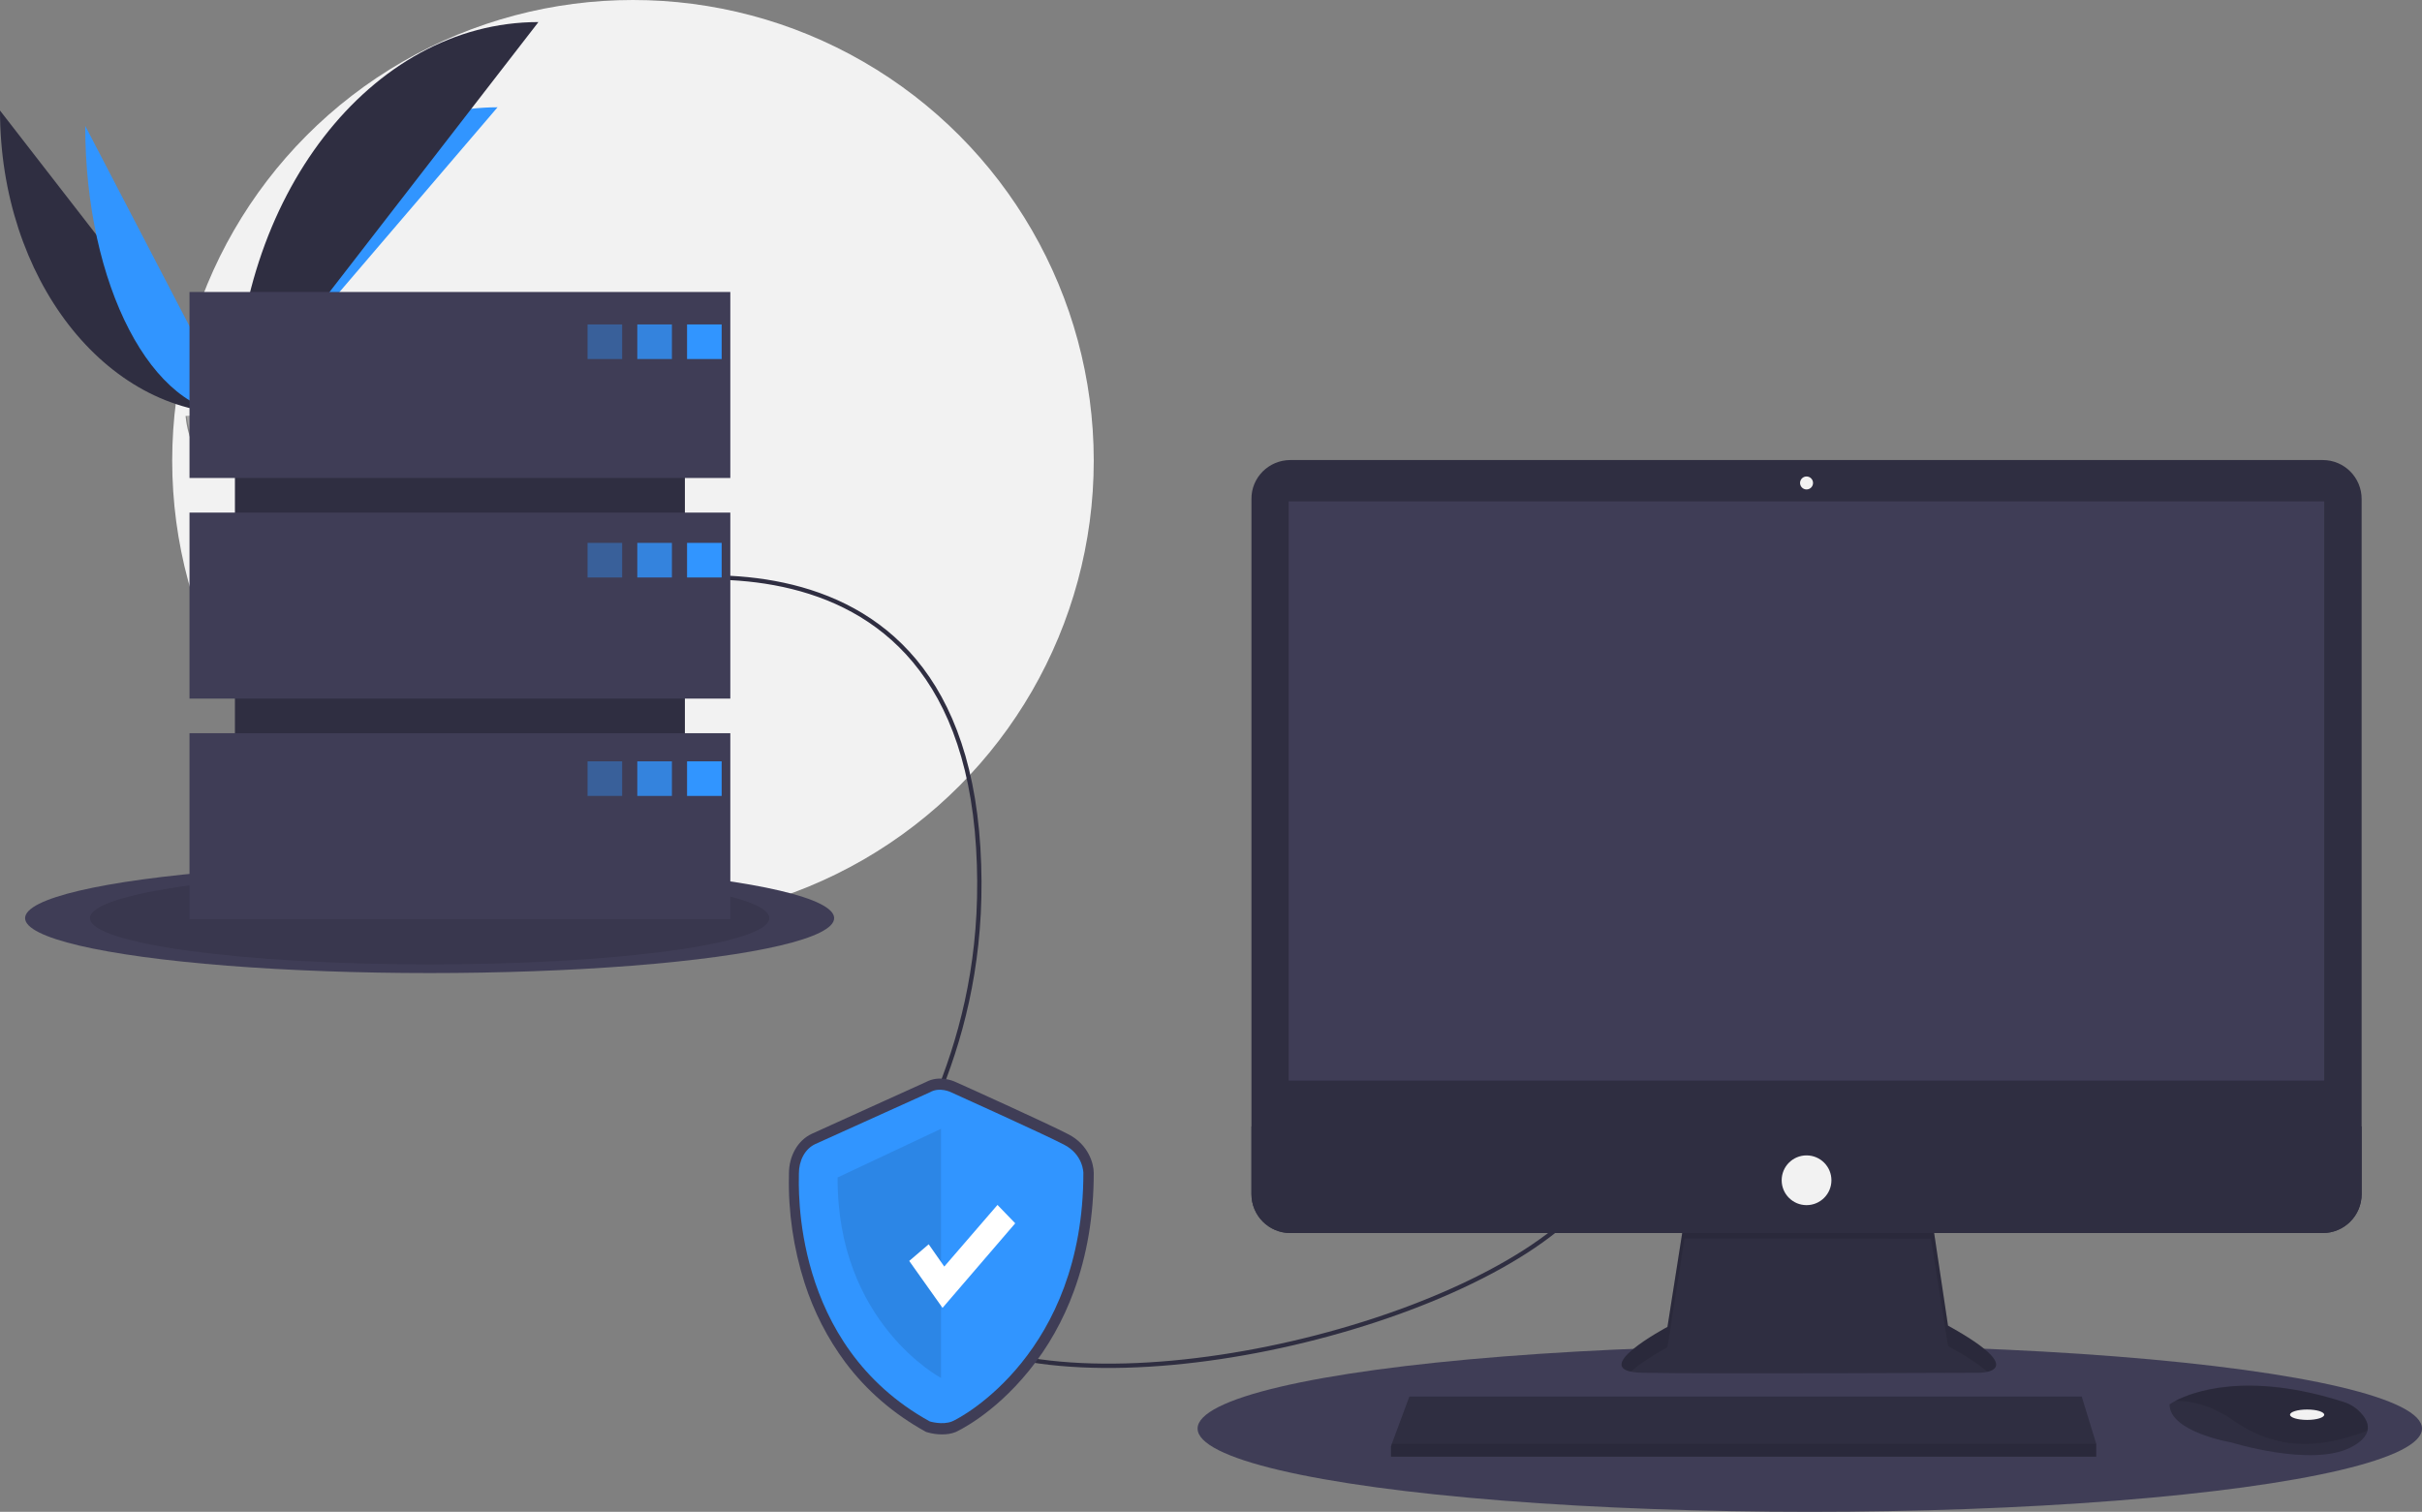 <?xml version="1.0" encoding="utf-8"?>
<!-- Generator: Adobe Illustrator 24.0.1, SVG Export Plug-In . SVG Version: 6.00 Build 0)  -->
<svg version="1.1" id="aa03ddf9-f8f2-4819-a4ce-be9b0a220741"
	 xmlns="http://www.w3.org/2000/svg" xmlns:xlink="http://www.w3.org/1999/xlink" x="0px" y="0px" viewBox="0 0 1119.6 699"
	 style="enable-background:new 0 0 1119.6 699;" xml:space="preserve">
<rect x="0" y="0" width="1119.6" height="699" fill="#808080" stroke="none"/>
<style type="text/css">
	.st0{fill:#F2F2F2;}
	.st1{fill:#2F2E41;}
	.st2{fill:#3195FF;}
	.st3{fill:#A8A8A8;}
	.st4{opacity:0.2;enable-background:new    ;}
	.st5{fill:#3F3D56;}
	.st6{opacity:0.1;enable-background:new    ;}
	.st7{fill:none;stroke:#2F2E41;stroke-width:2;stroke-miterlimit:10;}
	.st8{opacity:0.4;fill:#3195FF;enable-background:new    ;}
	.st9{opacity:0.8;fill:#3195FF;enable-background:new    ;}
	.st10{fill:#FFFFFF;}
</style>
<title>server down</title>
<circle class="st0" cx="292.6" cy="213" r="213"/>
<path class="st1" d="M0,51.1c0,77.5,48.6,140.2,108.7,140.2"/>
<path class="st2" d="M108.7,191.4C108.7,113,163,49.6,230,49.6"/>
<path class="st2" d="M39.4,58.2c0,73.6,31,133.2,69.3,133.2"/>
<path class="st1" d="M108.7,191.4c0-100.1,62.7-181.2,140.2-181.2"/>
<path class="st3" d="M85.8,192.3c0,0,15.4-0.5,20.1-3.8s23.7-7.3,24.9-2s23.2,26.4,5.8,26.5s-40.4-2.7-45.1-5.5
	S85.8,192.3,85.8,192.3z"/>
<path class="st4" d="M136.8,211.3c-17.4,0.1-40.4-2.7-45.1-5.5c-3.5-2.2-4.9-9.9-5.4-13.4c-0.3,0-0.5,0-0.5,0s1,12.4,5.6,15.3
	s27.7,5.7,45.1,5.5c5,0,6.8-1.8,6.7-4.5C142.5,210.3,140.6,211.3,136.8,211.3z"/>
<ellipse class="st5" cx="198.6" cy="424.5" rx="187" ry="25.4"/>
<ellipse class="st6" cx="198.6" cy="424.5" rx="157" ry="21.4"/>
<ellipse class="st5" cx="836.6" cy="660.5" rx="283" ry="38.5"/>
<path class="st7" d="M462.6,626c90,23,263-30,282-90"/>
<path class="st7" d="M271.6,274.7c0,0,170.2-52.7,180.6,117.2c10.5,169.9-140.1,218.3-22.3,252"/>
<path class="st1" d="M778.7,563.2l-7.9,50.3c0,0-38.8,20.6-11.5,21.2s155.7,0,155.7,0s24.8,0-14.5-21.8l-7.9-52.7L778.7,563.2z"/>
<path class="st6" d="M753.8,634.2c6.2-5.5,17-11.3,17-11.3l7.9-50.3l113.9,0.1l7.9,49.6c9.2,5.1,14.9,9,18.2,12
	c5.1-1.2,10.6-5.4-18.2-21.4l-7.9-52.7l-113.9,3l-7.9,50.3C770.8,613.5,738.2,630.8,753.8,634.2z"/>
<path class="st1" d="M596.5,212.7h477.2c10,0,18,8.1,18,18v321.4c0,10-8.1,18-18,18H596.5c-10,0-18-8.1-18-18V230.7
	C578.4,220.8,586.5,212.7,596.5,212.7z"/>
<rect x="595.7" y="231.8" class="st5" width="478.7" height="267.8"/>
<circle class="st0" cx="835.1" cy="223.3" r="3"/>
<path class="st1" d="M1091.7,520.8v31.3c0,10-8.1,18-18,18c0,0,0,0,0,0H596.5c-10,0-18-8.1-18-18c0,0,0,0,0,0v-31.3H1091.7z"/>
<polygon class="st1" points="969,667.5 969,673.5 643,673.5 643,668.7 643.4,667.5 651.5,645.7 962.3,645.7 "/>
<path class="st1" d="M1094.4,661.5c-0.6,2.5-2.8,5.2-7.9,7.8c-18.2,9.1-55.1-2.4-55.1-2.4s-28.5-4.8-28.5-17.6
	c0.8-0.5,1.6-1,2.5-1.5c7.6-4,33-14,77.9,0.4c3.3,1,6.3,3,8.5,5.6C1093.7,656,1095.1,658.7,1094.4,661.5z"/>
<path class="st6" d="M1094.4,661.5c-22.3,8.5-42.1,9.2-62.4-5c-10.3-7.1-19.6-8.9-26.6-8.8c7.6-4,33-14,77.9,0.4
	c3.3,1,6.3,3,8.5,5.6C1093.7,656,1095.1,658.7,1094.4,661.5z"/>
<ellipse class="st0" cx="1066.5" cy="654.1" rx="7.9" ry="2.4"/>
<circle class="st0" cx="835.1" cy="545.7" r="11.5"/>
<polygon class="st6" points="969,667.5 969,673.5 643,673.5 643,668.7 643.4,667.5 "/>
<rect x="108.6" y="159" class="st1" width="208" height="242"/>
<rect x="87.6" y="135" class="st5" width="250" height="86"/>
<rect x="87.6" y="237" class="st5" width="250" height="86"/>
<rect x="87.6" y="339" class="st5" width="250" height="86"/>
<rect x="271.6" y="150" class="st8" width="16" height="16"/>
<rect x="294.6" y="150" class="st9" width="16" height="16"/>
<rect x="317.6" y="150" class="st2" width="16" height="16"/>
<rect x="271.6" y="251" class="st8" width="16" height="16"/>
<rect x="294.6" y="251" class="st9" width="16" height="16"/>
<rect x="317.6" y="251" class="st2" width="16" height="16"/>
<rect x="271.6" y="352" class="st8" width="16" height="16"/>
<rect x="294.6" y="352" class="st9" width="16" height="16"/>
<rect x="317.6" y="352" class="st2" width="16" height="16"/>
<path class="st5" d="M435.5,663.2c-2.3,0-4.6-0.3-6.9-1l-0.4-0.1l-0.4-0.2c-14.8-8.2-27.3-19-37.1-32.1
	c-8.1-10.9-14.5-23.3-18.8-36.7c-5.1-16-7.6-32.8-7.2-49.7c0-0.4,0-0.6,0-0.8c0-8.2,4.1-15.4,10.6-18.4c4.9-2.3,49.5-22.4,52.7-23.9
	c6.1-3.3,12.5-0.6,13.6-0.1c2.3,1,43.5,19.6,52.4,24.3c9.2,4.8,11.6,13.5,11.6,17.8c0,19.7-3.1,38.1-9.2,54.7
	c-4.9,13.4-11.9,25.9-20.7,36.7c-16.9,20.9-33.8,28.3-33.9,28.4C439.8,662.9,437.7,663.2,435.5,663.2z M431.6,652.4
	c1.5,0.4,4.8,0.9,7,0c2.8-1.1,16.9-9.2,30.1-25.6c18.2-22.6,27.5-51,27.5-84.5c0-0.7-0.5-5.5-6.3-8.6c-8.7-4.6-51.6-23.9-52-24.1
	l-0.1-0.1c-0.9-0.4-3.8-1.3-5.7-0.2l-0.4,0.2c-0.5,0.2-47.8,21.6-52.8,23.9c-3.5,1.6-4.8,5.6-4.8,8.8c0,0.2,0,0.6,0,1
	C373.7,566.5,378.5,622.8,431.6,652.4z"/>
<path class="st2" d="M429.9,505c0,0-47.8,21.6-52.9,23.9s-7.7,8-7.7,13.6s-3.8,79.2,60.5,114.7c0,0,5.8,1.8,10.3,0
	c4.4-1.8,60.7-31.8,60.7-114.9c0,0,0-8.5-9-13.1c-9-4.7-52.2-24.2-52.2-24.2S434.4,502.4,429.9,505z"/>
<path class="st6" d="M435,521.9v115.2c0,0-48.2-25.5-47.8-92.7L435,521.9z"/>
<polygon class="st10" points="435.7,604.7 420.3,583 429.3,575.3 436.5,585.6 461.1,557.1 469.3,565.6 "/>
</svg>
